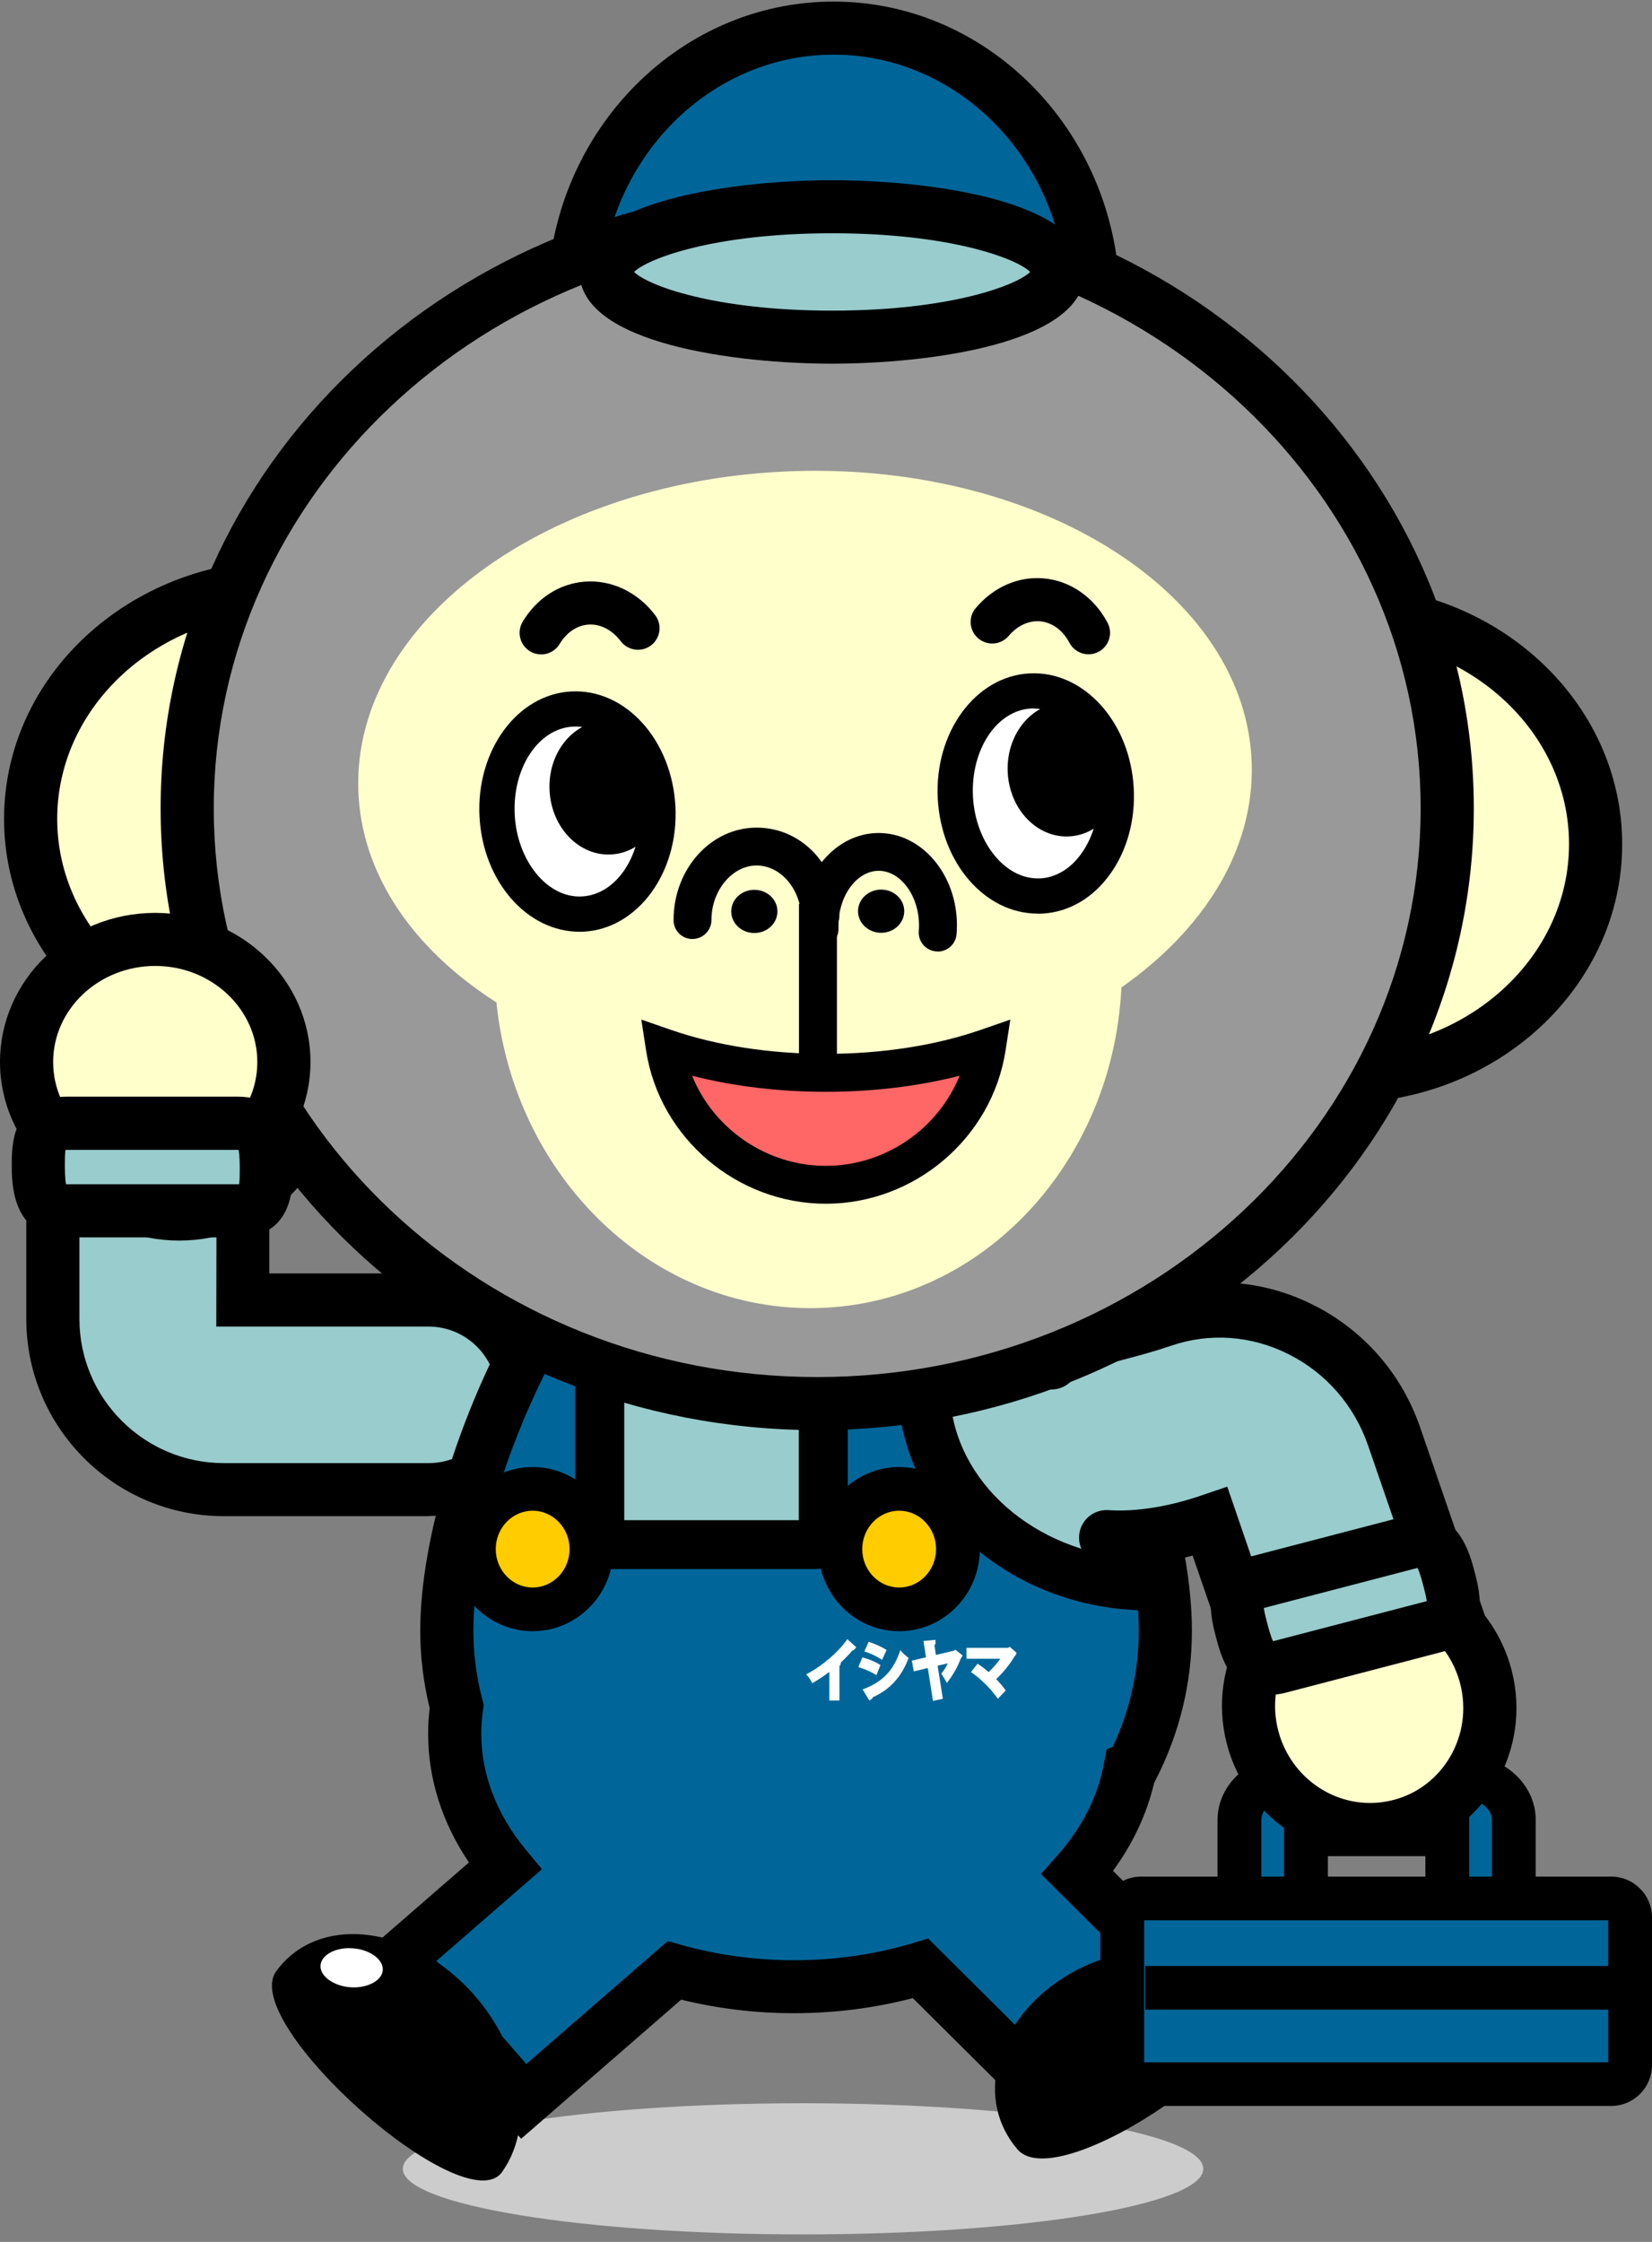 <svg width="182" height="247" viewBox="0 0 182 247" fill="none" xmlns="http://www.w3.org/2000/svg">
<rect x="0" y="0" width="182" height="247" fill="#808080" stroke="none"/>
<g id="patternA" clip-path="url(#clip0_1111_36502)">
<g id="03">
<path id="Vector" d="M132.564 238.949C132.564 242.935 112.819 246.175 88.471 246.175C64.123 246.175 44.378 242.935 44.378 238.949C44.378 234.963 64.123 231.724 88.471 231.724C112.819 231.724 132.564 234.955 132.564 238.949Z" fill="#CCCCCC"/>
<g id="Group">
<path id="Vector_2" d="M47.225 164.129H24.658C14.273 164.129 5.823 155.694 5.823 145.326V125.379C5.823 124.267 5.921 123.155 6.116 122.075C7.133 116.4 12.687 121.011 18.371 122.018C23.999 123.016 27.642 119.94 26.747 125.549V143.24H47.216C52.99 143.24 57.675 147.916 57.675 153.688C57.675 159.461 52.99 164.129 47.216 164.129H47.225Z" fill="#99CCCC"/>
<path id="Vector_3" d="M47.224 167.043H24.657C12.662 167.043 2.896 157.301 2.896 145.318V125.371C2.896 124.088 3.009 122.797 3.237 121.547C4.075 116.871 7.441 116.359 8.848 116.359C10.629 116.359 12.492 117.049 14.46 117.772C15.931 118.316 17.444 118.876 18.884 119.128C20.177 119.355 21.714 119.306 23.055 119.201C23.649 119.16 24.21 119.112 24.755 119.112C25.398 119.112 27.366 119.112 28.699 120.67C29.968 122.156 29.911 124.137 29.667 125.753V140.301H47.208C54.592 140.301 60.594 146.301 60.594 153.664C60.594 161.028 54.584 167.027 47.208 167.027L47.224 167.043ZM9.084 122.221C9.06 122.31 9.027 122.432 9.003 122.578C8.84 123.496 8.751 124.429 8.751 125.371V145.318C8.751 154.07 15.883 161.198 24.657 161.198H47.224C51.38 161.198 54.755 157.821 54.755 153.68C54.755 149.54 51.372 146.154 47.224 146.154H23.828L23.869 125.079C23.869 125.079 23.869 125.03 23.877 125.006C23.755 125.014 23.633 125.022 23.503 125.03C22.771 125.087 21.941 125.144 20.998 125.144C19.892 125.144 18.867 125.054 17.867 124.876C15.915 124.527 14.069 123.845 12.443 123.244C11.231 122.797 9.881 122.302 9.092 122.205L9.084 122.221Z" fill="black"/>
</g>
<g id="Group_2">
<path id="Vector_4" d="M118.69 206.329C121.683 202.952 123.699 199.055 124.48 194.858C124.553 194.825 124.626 194.801 124.7 194.768C127.05 190.173 128.375 185.05 128.375 179.643C128.375 159.785 110.655 122.927 88.796 122.927C66.936 122.927 49.216 159.777 49.216 179.643C49.216 182.525 49.598 185.318 50.306 188.005C50.167 188.988 50.086 189.986 50.086 191.001C50.086 196.359 52.119 201.36 55.624 205.606L43.946 215.755L57.69 231.505L74.28 217.078C78.378 218.231 82.819 218.872 87.462 218.872C92.398 218.872 97.099 218.15 101.409 216.859L115.47 230.839L129.351 216.94L118.682 206.329H118.69Z" fill="#006699"/>
<path id="Vector_5" d="M57.413 235.637L39.823 215.479L51.664 205.192C48.712 200.833 47.167 195.978 47.167 191.009C47.167 190.084 47.224 189.142 47.337 188.192C46.646 185.375 46.297 182.509 46.297 179.652C46.297 159.233 64.244 120.013 88.804 120.013C113.363 120.013 131.311 159.233 131.311 179.652C131.311 185.391 129.969 190.928 127.318 196.108L127.147 196.433C126.359 199.826 124.814 203.122 122.618 206.118L133.499 216.94L115.486 234.979L100.563 220.139C96.343 221.243 91.951 221.803 87.47 221.803C83.225 221.803 79.053 221.3 75.044 220.309L57.413 235.637ZM48.086 216.047L57.983 227.397L73.564 213.855L75.085 214.285C79.045 215.397 83.217 215.966 87.47 215.966C91.984 215.966 96.391 215.333 100.579 214.074L102.255 213.571L115.478 226.723L125.228 216.956L114.681 206.467L116.502 204.405C119.219 201.336 120.943 197.943 121.609 194.33L121.91 192.73L122.585 192.471C124.488 188.411 125.456 184.1 125.456 179.652C125.456 161.474 108.858 125.858 88.804 125.858C68.75 125.858 52.152 161.474 52.152 179.652C52.152 182.193 52.485 184.758 53.144 187.267L53.29 187.835L53.209 188.42C53.087 189.296 53.022 190.165 53.022 191.001C53.022 195.483 54.705 199.891 57.893 203.747L59.707 205.939L48.086 216.039V216.047Z" fill="black"/>
</g>
<g id="Group_3">
<path id="Vector_6" d="M101.792 152.893C101.792 164.884 112.925 174.602 126.652 174.602C126.847 174.602 127.043 174.602 127.238 174.594C125.945 163.09 119.089 147.47 109.29 137.37C104.671 141.316 101.792 146.812 101.792 152.901V152.893Z" fill="#99CCCC"/>
<path id="Vector_7" d="M126.66 177.435C111.388 177.435 98.962 166.427 98.962 152.893C98.962 146.163 101.979 139.879 107.452 135.211L109.477 133.481L111.331 135.397C120.895 145.261 128.596 161.247 130.06 174.277L130.409 177.378L127.091 177.435C126.945 177.435 126.799 177.435 126.652 177.435H126.66ZM109.176 141.43C106.232 144.709 104.638 148.696 104.638 152.893C104.638 162.505 113.063 170.461 123.928 171.622C121.976 161.32 116.275 149.637 109.176 141.43Z" fill="black"/>
</g>
<g id="Group_4">
<path id="Vector_8" d="M89.805 129.869H66.953C66.463 129.869 66.066 130.265 66.066 130.754V169.292C66.066 169.781 66.463 170.177 66.953 170.177H89.805C90.294 170.177 90.691 169.781 90.691 169.292V130.754C90.691 130.265 90.294 129.869 89.805 129.869Z" fill="#99CCCC"/>
<path id="Vector_9" d="M89.804 172.872H66.961C64.976 172.872 63.366 171.265 63.366 169.284V130.753C63.366 128.781 64.976 127.165 66.961 127.165H89.804C91.788 127.165 93.399 128.773 93.399 130.753V169.284C93.399 171.257 91.788 172.872 89.804 172.872ZM68.774 167.482H87.999V132.564H68.774V167.482Z" fill="black"/>
</g>
<path id="Vector_10" d="M55.324 239.29C51.217 245.03 26.308 222.948 30.414 217.208C34.521 211.468 43.426 211.76 50.298 217.849C57.178 223.946 59.422 233.542 55.315 239.29H55.324Z" fill="black"/>
<g id="Group_5">
<path id="Vector_11" d="M42.654 217.038C42.605 218.491 40.808 219.571 38.645 219.441C36.489 219.311 34.774 218.028 34.831 216.575C34.879 215.122 36.676 214.042 38.831 214.172C40.995 214.302 42.703 215.584 42.654 217.038Z" fill="white"/>
<path id="Vector_12" d="M38.986 219.928C38.864 219.928 38.742 219.928 38.62 219.919C36.164 219.773 34.285 218.296 34.35 216.55C34.407 214.821 36.392 213.53 38.864 213.684C41.32 213.831 43.198 215.308 43.141 217.045C43.084 218.685 41.303 219.928 38.994 219.928H38.986ZM38.481 214.634C36.741 214.634 35.35 215.487 35.31 216.583C35.269 217.76 36.806 218.84 38.677 218.953C40.547 219.051 42.133 218.174 42.173 217.013C42.214 215.844 40.677 214.756 38.807 214.65C38.701 214.65 38.595 214.642 38.49 214.642L38.481 214.634Z" fill="black"/>
</g>
<g id="Group_6">
<path id="Vector_13" d="M33.912 120.248C33.912 127.709 27.568 133.757 19.737 133.757C11.906 133.757 5.562 127.709 5.562 120.248C5.562 112.787 11.906 106.747 19.737 106.747C27.568 106.747 33.912 112.795 33.912 120.248Z" fill="#FFFFCC"/>
<path id="Vector_14" d="M19.745 136.68C10.311 136.68 2.643 129.308 2.643 120.248C2.643 111.188 10.311 103.824 19.745 103.824C29.178 103.824 36.847 111.196 36.847 120.248C36.847 129.3 29.178 136.68 19.745 136.68ZM19.745 109.67C13.54 109.67 8.498 114.419 8.498 120.256C8.498 126.093 13.54 130.843 19.745 130.843C25.95 130.843 30.992 126.093 30.992 120.256C30.992 114.419 25.95 109.67 19.745 109.67Z" fill="black"/>
</g>
<path id="Vector_15" d="M137.671 219.132C142.282 224.474 116.714 242.156 112.103 236.814C107.492 231.472 109.477 223.183 116.535 218.304C123.594 213.425 133.06 213.79 137.671 219.132Z" fill="black"/>
<g id="Group_7">
<path id="Vector_16" d="M161.279 223.922H142.047C139.013 223.922 136.541 221.787 136.541 219.173V200.524C136.541 197.902 139.005 195.775 142.047 195.775H161.279C164.313 195.775 166.785 197.902 166.785 200.524V219.173C166.785 221.795 164.321 223.922 161.279 223.922ZM143.884 217.589H159.45V202.107H143.884V217.589Z" fill="#006699"/>
<path id="Vector_17" d="M161.279 226.325H142.046C137.679 226.325 134.134 223.11 134.134 219.164V200.516C134.134 196.57 137.688 193.355 142.046 193.355H161.279C165.646 193.355 169.192 196.562 169.192 200.516V219.164C169.192 223.11 165.638 226.325 161.279 226.325ZM142.046 198.17C140.371 198.17 138.956 199.241 138.956 200.516V219.164C138.956 220.439 140.371 221.511 142.046 221.511H161.279C162.955 221.511 164.37 220.439 164.37 219.164V200.516C164.37 199.25 162.955 198.17 161.279 198.17H142.046ZM161.857 219.984H141.469V199.688H161.857V219.984ZM146.292 215.17H157.034V204.502H146.292V215.17Z" fill="black"/>
</g>
<g id="Group_8">
<path id="Vector_18" d="M177.495 209.162H125.725C124.57 209.162 123.635 210.096 123.635 211.249V227.534C123.635 228.687 124.57 229.621 125.725 229.621H177.495C178.649 229.621 179.585 228.687 179.585 227.534V211.249C179.585 210.096 178.649 209.162 177.495 209.162Z" fill="#006699"/>
<path id="Vector_19" d="M177.495 232.024H125.725C123.245 232.024 121.22 230.011 121.22 227.526V211.249C121.22 208.772 123.237 206.751 125.725 206.751H177.495C179.975 206.751 182 208.764 182 211.249V227.526C182 230.002 179.983 232.024 177.495 232.024ZM126.05 227.21H177.178V211.573H126.05V227.21Z" fill="black"/>
</g>
<path id="Vector_20" d="M181.276 216.599H126.172V221.413H181.276V216.599Z" fill="black"/>
<g id="Group_9">
<path id="Vector_21" d="M115.836 150.051C118.56 147.445 122.7 147.226 128.018 145.399C138.452 141.819 149.935 147.591 153.61 158.275L160.685 178.84C161.084 179.984 161.377 181.161 161.564 182.347C162.564 188.549 155.334 185.708 149.268 186.633C143.258 187.543 140.688 191.967 139.598 185.878L133.32 167.644C129.628 168.911 125.521 169.658 121.919 169.414" fill="#99CCCC"/>
<path id="Vector_22" d="M141.648 192.073C140.957 192.073 140.249 191.927 139.542 191.545C137.647 190.53 136.988 188.436 136.647 186.65L131.393 171.387C127.986 172.263 124.636 172.637 121.708 172.434C120.033 172.32 118.764 170.867 118.886 169.195C119 167.522 120.447 166.264 122.131 166.378C125.091 166.58 128.71 166.012 132.329 164.77L135.207 163.788L142.592 185.342C142.608 185.44 142.624 185.529 142.64 185.61C142.795 185.545 142.949 185.48 143.096 185.416C144.494 184.815 146.406 183.987 148.813 183.629C150.895 183.313 152.985 183.378 154.839 183.435C156.059 183.475 157.823 183.524 158.612 183.345C158.612 183.224 158.596 183.053 158.555 182.826C158.393 181.811 158.14 180.796 157.807 179.83L150.724 159.266C149.203 154.849 146.097 151.277 141.965 149.199C137.867 147.137 133.256 146.804 128.994 148.273C127.197 148.89 125.538 149.329 124.074 149.718C121.261 150.465 119.228 151.009 117.935 152.243C116.723 153.404 114.795 153.364 113.633 152.154C112.47 150.944 112.51 149.02 113.722 147.859C116.145 145.537 119.236 144.717 122.505 143.849C123.936 143.467 125.424 143.077 127.01 142.525C132.841 140.528 139.119 140.966 144.698 143.776C150.252 146.568 154.432 151.366 156.465 157.285L163.54 177.849C163.988 179.14 164.329 180.496 164.549 181.86C164.923 184.165 164.5 186.024 163.296 187.388C161.255 189.71 157.888 189.605 154.635 189.507C152.968 189.459 151.236 189.402 149.707 189.637C148.073 189.881 146.698 190.473 145.487 191.001C144.283 191.521 142.982 192.081 141.632 192.081L141.648 192.073Z" fill="black"/>
</g>
<g id="Group_10">
<path id="Vector_23" d="M138.005 191.415C136.118 184.198 140.338 176.843 147.43 174.992C154.529 173.141 161.808 177.492 163.694 184.709C165.581 191.927 161.36 199.282 154.269 201.125C147.178 202.976 139.891 198.625 138.005 191.415Z" fill="#FFFFCC"/>
<path id="Vector_24" d="M150.959 204.478C143.559 204.478 137.069 199.412 135.166 192.154C132.873 183.386 138.037 174.423 146.682 172.166C148.007 171.817 149.365 171.646 150.732 171.646C158.132 171.646 164.621 176.712 166.524 183.97C168.818 192.738 163.646 201.701 155.001 203.958C153.675 204.307 152.317 204.478 150.951 204.478H150.959ZM150.732 177.492C149.87 177.492 149.008 177.605 148.162 177.825C142.64 179.262 139.355 185.034 140.826 190.684C142.054 195.369 146.218 198.641 150.951 198.641C151.813 198.641 152.675 198.527 153.521 198.308C159.043 196.871 162.336 191.099 160.856 185.456C159.628 180.772 155.465 177.5 150.723 177.5L150.732 177.492Z" fill="black"/>
</g>
<g id="Group_11">
<path id="Vector_25" d="M136.761 179.505C136.086 176.924 135.736 175.048 138.452 174.342L155.53 169.885C158.246 169.178 158.986 171.476 159.661 174.058C160.336 176.639 160.686 178.515 157.97 179.221L140.892 183.678C138.176 184.384 137.436 182.087 136.761 179.505Z" fill="#99CCCC"/>
<path id="Vector_26" d="M139.965 186.731C135.63 186.731 134.475 182.355 133.931 180.244C133.41 178.263 132.036 173.002 137.704 171.509L154.79 167.052C155.359 166.905 155.92 166.824 156.457 166.824C160.8 166.824 161.946 171.2 162.491 173.311C163.012 175.292 164.386 180.561 158.71 182.038L141.632 186.495C141.063 186.642 140.501 186.723 139.965 186.723V186.731ZM139.233 177.159C139.306 177.671 139.501 178.434 139.591 178.767C139.696 179.173 139.981 180.269 140.249 180.821L157.189 176.404C157.116 175.893 156.921 175.129 156.831 174.797C156.725 174.391 156.441 173.295 156.172 172.743L139.233 177.159Z" fill="black"/>
</g>
<g id="Group_12">
<path id="Vector_27" d="M104.012 127.433C106.216 124.941 107.745 121.839 108.282 118.413C103.264 120.143 97.148 121.166 90.545 121.166C83.942 121.166 77.826 120.143 72.809 118.413C73.337 121.847 74.866 124.941 77.078 127.441C81.144 126.215 85.706 125.525 90.545 125.525C95.384 125.525 99.946 126.215 104.012 127.441V127.433Z" fill="#FF6666"/>
<path id="Vector_28" d="M76.923 127.985L76.72 127.75C74.386 125.111 72.865 121.904 72.337 118.478L72.215 117.691L72.971 117.95C78.135 119.737 84.218 120.678 90.545 120.678C96.872 120.678 102.955 119.737 108.119 117.95L108.875 117.691L108.753 118.478C108.224 121.904 106.704 125.111 104.37 127.741L104.166 127.977L103.874 127.888C99.702 126.629 95.213 125.996 90.545 125.996C85.877 125.996 81.388 126.637 77.216 127.888L76.923 127.977V127.985ZM73.435 119.128C74.012 121.977 75.321 124.64 77.241 126.889C81.421 125.663 85.893 125.046 90.545 125.046C95.197 125.046 99.669 125.663 103.849 126.889C105.777 124.64 107.078 121.977 107.663 119.136C102.573 120.784 96.677 121.653 90.545 121.653C84.413 121.653 78.525 120.784 73.427 119.136L73.435 119.128Z" fill="black"/>
</g>
<g id="Group_13">
<path id="Vector_29" d="M90.544 133.505C95.912 133.505 100.726 131.151 104.011 127.433C99.953 126.215 95.383 125.517 90.544 125.517C85.706 125.517 81.143 126.207 77.077 127.433C80.363 131.143 85.169 133.497 90.544 133.497V133.505Z" fill="#FF9999"/>
<path id="Vector_30" d="M90.544 133.984C85.259 133.984 80.225 131.711 76.72 127.757L76.224 127.197L76.947 126.978C81.209 125.695 85.787 125.046 90.553 125.046C95.318 125.046 99.888 125.695 104.158 126.978L104.882 127.197L104.386 127.757C100.881 131.719 95.839 133.993 90.561 133.993L90.544 133.984ZM77.964 127.676C81.257 131.078 85.795 133.018 90.544 133.018C95.294 133.018 99.84 131.078 103.125 127.676C99.165 126.564 94.936 126.004 90.544 126.004C86.153 126.004 81.924 126.572 77.964 127.684V127.676Z" fill="black"/>
</g>
<path id="Vector_31" d="M90.544 135.592C80.745 135.592 72.231 128.342 70.743 118.73L70.214 115.304L73.491 116.432C78.493 118.161 84.388 119.071 90.544 119.071C96.701 119.071 102.597 118.161 107.598 116.432L110.875 115.296L110.347 118.722C108.858 128.334 100.344 135.584 90.544 135.584V135.592ZM75.809 121.49C78.167 127.335 83.99 131.419 90.544 131.419C97.099 131.419 102.914 127.335 105.28 121.49C100.742 122.651 95.717 123.26 90.544 123.26C85.372 123.26 80.355 122.651 75.809 121.49Z" fill="black"/>
<path id="Vector_32" d="M90.171 109.304C89.024 109.304 88.097 108.387 88.081 107.242C88.04 104.084 85.966 101.527 83.347 101.429C80.615 101.307 78.289 103.93 78.167 107.234V107.291C78.102 108.395 77.191 109.264 76.077 109.264C74.963 109.264 73.987 108.33 73.987 107.177C73.987 107.12 73.987 107.055 73.987 106.999C74.272 101.389 78.533 97.078 83.502 97.256C88.341 97.443 92.187 101.811 92.252 107.193C92.269 108.346 91.341 109.288 90.187 109.304H90.162H90.171Z" fill="black"/>
<path id="Vector_33" d="M103.02 111.651C102.939 111.651 102.857 111.651 102.768 111.634C101.621 111.496 100.8 110.457 100.938 109.312C100.962 109.101 100.979 108.89 100.987 108.679C101.109 105.432 99.181 102.607 96.782 102.517C95.685 102.485 94.603 102.996 93.741 103.995C92.765 105.115 92.188 106.666 92.123 108.346C92.123 108.46 92.123 108.574 92.123 108.687C92.123 109.84 91.179 110.766 90.033 110.766H90.016C88.862 110.766 87.935 109.816 87.935 108.663C87.935 108.501 87.935 108.338 87.943 108.184C88.04 105.554 88.984 103.094 90.586 101.259C92.302 99.294 94.554 98.271 96.945 98.352C101.694 98.531 105.386 103.248 105.167 108.85C105.151 109.183 105.126 109.499 105.086 109.808C104.964 110.871 104.053 111.651 103.012 111.651H103.02Z" fill="black"/>
<g id="Group_14">
<path id="Vector_34" d="M85.463 106.569C85.414 107.884 84.234 108.907 82.828 108.85C81.421 108.793 80.323 107.689 80.372 106.374C80.421 105.058 81.6 104.036 83.007 104.092C84.413 104.141 85.511 105.253 85.463 106.569Z" fill="#333333"/>
<path id="Vector_35" d="M82.933 109.337H82.811C81.144 109.272 79.835 107.932 79.891 106.357C79.948 104.815 81.274 103.613 82.9 103.613H83.031C83.86 103.646 84.649 104.003 85.194 104.596C85.706 105.148 85.974 105.854 85.95 106.593C85.893 108.135 84.567 109.337 82.941 109.337H82.933ZM82.9 104.579C81.794 104.579 80.892 105.375 80.851 106.398C80.81 107.445 81.705 108.33 82.844 108.371H82.933C84.039 108.371 84.942 107.575 84.982 106.552C84.999 106.073 84.828 105.61 84.486 105.245C84.112 104.839 83.567 104.596 82.998 104.579H82.909H82.9Z" fill="black"/>
</g>
<g id="Group_15">
<path id="Vector_36" d="M99.417 107.08C99.368 108.395 98.189 109.41 96.782 109.361C95.375 109.312 94.277 108.2 94.326 106.885C94.375 105.578 95.554 104.555 96.961 104.603C98.368 104.66 99.465 105.764 99.408 107.08H99.417Z" fill="#333333"/>
<path id="Vector_37" d="M96.896 109.84H96.766C95.936 109.808 95.147 109.45 94.603 108.858C94.09 108.306 93.822 107.591 93.846 106.861C93.903 105.318 95.229 104.116 96.855 104.116H96.977C97.782 104.149 98.522 104.474 99.075 105.026C99.636 105.586 99.921 106.325 99.897 107.096C99.84 108.63 98.514 109.84 96.888 109.84H96.896ZM96.863 105.083C95.757 105.083 94.855 105.878 94.814 106.901C94.798 107.38 94.969 107.843 95.31 108.208C95.684 108.614 96.229 108.858 96.806 108.874H96.896C98.002 108.874 98.896 108.078 98.937 107.055C98.953 106.552 98.766 106.073 98.392 105.7C98.018 105.318 97.506 105.099 96.945 105.074H96.855L96.863 105.083Z" fill="black"/>
</g>
<path id="Vector_38" d="M88.351 105.847L87.736 122.048L90.922 122.169L91.537 105.967L88.351 105.847Z" fill="black"/>
<g id="Group_16">
<path id="Vector_39" d="M105.541 170.673C105.541 174.334 102.646 177.306 99.068 177.306C95.49 177.306 92.595 174.334 92.595 170.673C92.595 167.011 95.49 164.032 99.068 164.032C102.646 164.032 105.541 167.003 105.541 170.673Z" fill="#FFCC00"/>
<path id="Vector_40" d="M99.059 179.717C94.156 179.717 90.171 175.657 90.171 170.672C90.171 165.688 94.156 161.628 99.059 161.628C103.963 161.628 107.948 165.688 107.948 170.672C107.948 175.657 103.963 179.717 99.059 179.717ZM99.059 166.443C96.823 166.443 94.993 168.342 94.993 170.672C94.993 173.002 96.815 174.902 99.059 174.902C101.304 174.902 103.126 173.002 103.126 170.672C103.126 168.342 101.304 166.443 99.059 166.443Z" fill="black"/>
</g>
<g id="Group_17">
<path id="Vector_41" d="M65.156 170.673C65.156 174.334 62.261 177.306 58.682 177.306C55.104 177.306 52.209 174.334 52.209 170.673C52.209 167.011 55.104 164.032 58.682 164.032C62.261 164.032 65.156 167.003 65.156 170.673Z" fill="#FFCC00"/>
<path id="Vector_42" d="M58.682 179.717C53.779 179.717 49.794 175.657 49.794 170.672C49.794 165.688 53.779 161.628 58.682 161.628C63.586 161.628 67.571 165.688 67.571 170.672C67.571 175.657 63.586 179.717 58.682 179.717ZM58.682 166.443C56.438 166.443 54.616 168.342 54.616 170.672C54.616 173.002 56.438 174.902 58.682 174.902C60.927 174.902 62.749 173.002 62.749 170.672C62.749 168.342 60.927 166.443 58.682 166.443Z" fill="black"/>
</g>
<g id="Group_18">
<path id="Vector_43" d="M142.03 93.611C142.03 97.605 122.285 100.837 97.937 100.837C73.589 100.837 53.844 97.597 53.844 93.611C53.844 89.625 73.589 86.385 97.937 86.385C122.285 86.385 142.03 89.625 142.03 93.611Z" fill="#CCCCCC"/>
<path id="Vector_44" d="M97.937 101.316C76.33 101.316 53.364 98.612 53.364 93.603C53.364 88.594 76.33 85.89 97.937 85.89C119.545 85.89 142.518 88.594 142.518 93.603C142.518 98.612 119.553 101.316 97.937 101.316ZM97.937 86.856C72.239 86.856 54.324 90.412 54.324 93.603C54.324 96.794 72.231 100.35 97.937 100.35C123.643 100.35 141.55 96.794 141.55 93.603C141.55 90.412 123.643 86.856 97.937 86.856Z" fill="black"/>
</g>
<g id="Group_19">
<path id="Vector_45" d="M59.105 90.218C59.105 104.352 46.63 115.807 31.244 115.807C15.858 115.807 3.375 104.352 3.375 90.218C3.375 76.083 15.85 64.628 31.244 64.628C46.639 64.628 59.105 76.083 59.105 90.218Z" fill="#FFFFCC"/>
<path id="Vector_46" d="M31.244 118.738C14.264 118.738 0.447 105.943 0.447 90.226C0.447 74.508 14.264 61.713 31.244 61.713C48.224 61.713 62.033 74.508 62.033 90.226C62.033 105.943 48.216 118.738 31.244 118.738ZM31.244 67.551C17.492 67.551 6.302 77.723 6.302 90.218C6.302 102.712 17.492 112.893 31.244 112.893C44.996 112.893 56.178 102.72 56.178 90.218C56.178 77.715 44.988 67.551 31.244 67.551Z" fill="black"/>
</g>
<g id="Group_20">
<path id="Vector_47" d="M147.926 118.6C163.313 118.6 175.787 107.143 175.787 93.01C175.787 78.877 163.313 67.421 147.926 67.421C132.538 67.421 120.064 78.877 120.064 93.01C120.064 107.143 132.538 118.6 147.926 118.6Z" fill="#FFFFCC"/>
<path id="Vector_48" d="M147.925 121.523C130.945 121.523 117.137 108.728 117.137 93.01C117.137 77.293 130.953 64.498 147.925 64.498C164.897 64.498 178.714 77.293 178.714 93.01C178.714 108.728 164.897 121.523 147.925 121.523ZM147.925 70.335C134.174 70.335 122.992 80.508 122.992 93.002C122.992 105.497 134.182 115.669 147.925 115.669C161.669 115.669 172.859 105.497 172.859 93.002C172.859 80.508 161.669 70.335 147.925 70.335Z" fill="black"/>
</g>
<g id="Group_21">
<path id="Vector_49" d="M120.439 33.266C120.439 49.933 107.631 63.434 91.83 63.434C76.029 63.434 63.221 49.925 63.221 33.266C63.221 16.607 76.029 3.097 91.83 3.097C107.631 3.097 120.439 16.607 120.439 33.266Z" fill="#006699"/>
<path id="Vector_50" d="M91.83 66.357C74.443 66.357 60.293 51.508 60.293 33.266C60.293 15.024 74.443 0.175 91.83 0.175C109.217 0.175 123.367 15.024 123.367 33.266C123.367 51.508 109.217 66.357 91.83 66.357ZM91.83 6.02C77.672 6.02 66.148 18.247 66.148 33.266C66.148 48.285 77.672 60.512 91.83 60.512C105.988 60.512 117.512 48.285 117.512 33.266C117.512 18.247 105.988 6.02 91.83 6.02Z" fill="black"/>
</g>
<g id="Group_22">
<path id="Vector_51" d="M159.44 89.065C159.44 125.282 128.367 154.638 90.032 154.638C51.696 154.638 20.631 125.282 20.631 89.065C20.631 52.848 51.704 23.491 90.032 23.491C128.359 23.491 159.44 52.848 159.44 89.065Z" fill="#999999"/>
<path id="Vector_52" d="M90.032 157.561C50.151 157.561 17.695 126.832 17.695 89.065C17.695 51.297 50.151 20.569 90.032 20.569C129.912 20.569 162.368 51.297 162.368 89.065C162.368 126.832 129.921 157.561 90.032 157.561ZM90.032 26.414C53.371 26.414 23.55 54.52 23.55 89.065C23.55 123.609 53.371 151.716 90.032 151.716C126.692 151.716 156.513 123.609 156.513 89.065C156.513 54.52 126.692 26.414 90.032 26.414Z" fill="black"/>
</g>
<path id="Vector_53" d="M54.69 110.433C56.674 129.812 72.052 144.66 90.244 144.108C108.289 143.564 122.61 128.042 123.546 108.793C132.67 102.379 138.208 93.603 137.899 84.064C137.297 65.472 114.787 51.078 87.601 51.906C60.423 52.734 38.872 68.468 39.474 87.059C39.775 96.363 45.565 104.62 54.69 110.441V110.433Z" fill="#FFFFCC"/>
<g id="Group_23">
<path id="Vector_54" d="M116.585 29.962C116.585 33.932 105.435 37.147 91.675 37.147C77.916 37.147 66.774 33.932 66.774 29.962C66.774 25.992 77.924 22.777 91.675 22.777C105.427 22.777 116.585 25.992 116.585 29.962Z" fill="#99CCCC"/>
<path id="Vector_55" d="M91.675 40.069C81.339 40.069 63.847 37.942 63.847 29.962C63.847 21.981 81.339 19.854 91.675 19.854C102.011 19.854 119.512 21.981 119.512 29.962C119.512 37.942 102.011 40.069 91.675 40.069ZM69.856 29.962C71.304 31.415 78.591 34.224 91.675 34.224C104.76 34.224 112.047 31.407 113.494 29.962C112.047 28.509 104.76 25.7 91.675 25.7C78.591 25.7 71.304 28.517 69.856 29.962Z" fill="black"/>
</g>
<path id="Vector_56" d="M76.297 103.459C75.142 103.459 74.207 102.533 74.207 101.38V101.356C74.207 95.746 78.306 91.184 83.348 91.184C88.39 91.184 92.204 95.397 92.472 100.772C92.529 101.924 91.643 102.907 90.488 102.964C89.341 103.02 88.349 102.136 88.292 100.983C88.129 97.825 85.958 95.356 83.34 95.356C80.721 95.356 78.379 98.052 78.379 101.356C78.379 102.509 77.444 103.451 76.289 103.451L76.297 103.459Z" fill="black"/>
<path id="Vector_57" d="M103.312 104.823C103.255 104.823 103.206 104.823 103.15 104.823C101.995 104.734 101.133 103.735 101.222 102.582C101.238 102.371 101.247 102.16 101.247 101.941C101.247 98.685 99.214 95.941 96.806 95.941C94.399 95.941 92.374 98.685 92.374 101.941C92.374 102.054 92.374 102.176 92.374 102.29C92.407 103.443 91.504 104.401 90.349 104.441C89.186 104.482 88.235 103.564 88.194 102.42C88.194 102.266 88.194 102.103 88.194 101.949C88.194 96.339 92.057 91.776 96.806 91.776C101.556 91.776 105.427 96.339 105.427 101.949C105.427 102.274 105.41 102.59 105.386 102.907C105.305 104.003 104.386 104.839 103.304 104.839L103.312 104.823Z" fill="black"/>
<path id="Vector_58" d="M85.649 100.414C85.649 101.73 84.511 102.793 83.104 102.793C81.697 102.793 80.559 101.73 80.559 100.414C80.559 99.099 81.697 98.036 83.104 98.036C84.511 98.036 85.649 99.099 85.649 100.414Z" fill="black"/>
<path id="Vector_59" d="M99.62 100.39C99.62 101.705 98.482 102.769 97.075 102.769C95.668 102.769 94.529 101.705 94.529 100.39C94.529 99.075 95.668 98.011 97.075 98.011C98.482 98.011 99.62 99.075 99.62 100.39Z" fill="black"/>
<path id="Vector_60" d="M92.203 99.586H88.023V123.39H92.203V99.586Z" fill="black"/>
<g id="Group_24">
<path id="Vector_61" d="M73.256 115.442C74.581 123.991 82.014 130.534 90.992 130.534C99.97 130.534 107.403 123.991 108.729 115.442C103.711 117.179 97.604 118.194 90.992 118.194C84.381 118.194 78.273 117.171 73.256 115.442Z" fill="#FF6666"/>
<path id="Vector_62" d="M90.984 132.621C81.185 132.621 72.67 125.371 71.182 115.759L70.653 112.333L73.931 113.469C78.932 115.198 84.828 116.108 90.976 116.108C97.124 116.108 103.028 115.198 108.029 113.469L111.306 112.333L110.778 115.759C109.29 125.371 100.775 132.621 90.976 132.621H90.984ZM76.248 118.519C78.607 124.364 84.429 128.448 90.984 128.448C97.539 128.448 103.353 124.364 105.72 118.519C101.182 119.68 96.156 120.289 90.984 120.289C85.812 120.289 80.794 119.68 76.248 118.519Z" fill="black"/>
</g>
<g id="Group_25">
<path id="Vector_63" d="M105.248 87.879C105.574 94.114 109.802 98.969 114.69 98.71C119.577 98.458 123.278 93.197 122.952 86.962C122.627 80.727 118.398 75.872 113.511 76.132C108.623 76.383 104.923 81.644 105.248 87.887V87.879Z" fill="white"/>
<path id="Vector_64" d="M114.324 100.658C108.517 100.658 103.678 95.089 103.313 87.977C102.93 80.686 107.468 74.5 113.421 74.191C119.414 73.883 124.521 79.558 124.904 86.865C125.083 90.315 124.188 93.627 122.375 96.201C120.463 98.921 117.772 100.504 114.795 100.658C114.641 100.658 114.486 100.666 114.324 100.666V100.658ZM113.884 78.056C113.795 78.056 113.706 78.056 113.616 78.056C109.802 78.251 106.923 82.61 107.192 87.774C107.452 92.734 110.648 96.777 114.324 96.777C114.413 96.777 114.503 96.777 114.592 96.777C116.349 96.688 117.983 95.689 119.187 93.968C120.496 92.101 121.147 89.649 121.016 87.067C120.756 82.099 117.56 78.064 113.884 78.064V78.056Z" fill="black"/>
</g>
<path id="Vector_65" d="M111.021 85.119C111.233 89.186 114.266 92.337 117.796 92.15C121.325 91.963 124.017 88.521 123.805 84.453C123.594 80.386 120.561 77.236 117.031 77.423C113.502 77.609 110.81 81.052 111.021 85.119Z" fill="black"/>
<g id="Group_26">
<path id="Vector_66" d="M54.771 89.877C55.096 96.112 59.325 100.967 64.212 100.715C69.1 100.463 72.8 95.202 72.475 88.959C72.15 82.724 67.921 77.869 63.033 78.129C58.146 78.381 54.446 83.642 54.771 89.885V89.877Z" fill="white"/>
<path id="Vector_67" d="M63.846 102.655C58.04 102.655 53.201 97.086 52.827 89.974C52.445 82.684 56.983 76.497 62.927 76.181C68.937 75.872 74.028 81.547 74.41 88.854C74.792 96.144 70.255 102.331 64.302 102.647C64.147 102.647 63.993 102.655 63.838 102.655H63.846ZM63.399 80.053C63.31 80.053 63.22 80.053 63.131 80.053C59.317 80.248 56.438 84.608 56.706 89.771C56.975 94.853 60.309 98.969 64.107 98.766C67.921 98.572 70.799 94.212 70.531 89.049C70.271 84.08 67.075 80.045 63.399 80.045V80.053Z" fill="black"/>
</g>
<path id="Vector_68" d="M60.545 87.108C60.756 91.175 63.79 94.326 67.319 94.139C70.848 93.96 73.54 90.51 73.329 86.442C73.117 82.375 70.084 79.225 66.555 79.412C63.025 79.598 60.333 83.041 60.545 87.108Z" fill="black"/>
<path id="Vector_69" d="M59.618 72.097C59.203 72.097 58.788 71.992 58.406 71.764C57.276 71.09 56.91 69.637 57.577 68.509C59.122 65.919 61.61 64.303 64.408 64.084C67.344 63.849 70.255 65.229 72.182 67.778C72.971 68.825 72.768 70.311 71.719 71.107C70.67 71.902 69.181 71.691 68.385 70.644C67.425 69.377 66.108 68.712 64.782 68.817C63.546 68.915 62.407 69.694 61.659 70.944C61.212 71.691 60.423 72.105 59.61 72.105L59.618 72.097Z" fill="black"/>
<path id="Vector_70" d="M119.927 72.089C119.073 72.089 118.252 71.626 117.821 70.822C117.08 69.418 115.893 68.557 114.559 68.452C113.331 68.354 112.079 68.939 111.136 70.051C110.29 71.058 108.794 71.188 107.785 70.343C106.777 69.499 106.647 68.005 107.493 66.999C109.436 64.693 112.144 63.491 114.934 63.719C117.877 63.954 120.52 65.781 122.017 68.606C122.635 69.767 122.188 71.204 121.025 71.813C120.667 72 120.293 72.089 119.91 72.089H119.927Z" fill="black"/>
<g id="Group_27">
<path id="Vector_71" d="M31.277 117.001C31.277 124.462 24.934 130.51 17.102 130.51C9.271 130.51 2.928 124.462 2.928 117.001C2.928 109.54 9.271 103.5 17.102 103.5C24.934 103.5 31.277 109.548 31.277 117.001Z" fill="#FFFFCC"/>
<path id="Vector_72" d="M17.102 133.433C7.669 133.433 0 126.061 0 117.001C0 107.94 7.669 100.577 17.102 100.577C26.536 100.577 34.204 107.949 34.204 117.001C34.204 126.053 26.536 133.433 17.102 133.433ZM17.102 106.422C10.897 106.422 5.855 111.172 5.855 117.009C5.855 122.846 10.897 127.595 17.102 127.595C23.307 127.595 28.349 122.846 28.349 117.009C28.349 111.172 23.307 106.422 17.102 106.422Z" fill="black"/>
</g>
<g id="Group_28">
<path id="Vector_73" d="M29.341 128.838C29.341 131.5 29.195 133.408 26.202 133.408H7.36C4.367 133.408 4.221 130.997 4.221 128.326C4.221 125.663 4.367 123.755 7.36 123.755H26.202C29.195 123.755 29.341 126.167 29.341 128.838Z" fill="#99CCCC"/>
<path id="Vector_74" d="M26.202 136.323H7.36C1.293 136.323 1.293 130.299 1.293 128.318C1.293 126.337 1.293 120.824 7.36 120.824H26.202C32.269 120.824 32.269 126.848 32.269 128.829C32.269 130.81 32.269 136.323 26.202 136.323ZM7.278 130.477C7.278 130.477 7.327 130.477 7.36 130.477H26.202C26.259 130.477 26.308 130.477 26.349 130.477C26.413 129.982 26.413 129.187 26.413 128.837C26.413 128.415 26.413 127.246 26.283 126.686C26.259 126.686 26.235 126.686 26.202 126.686H7.36C7.303 126.686 7.254 126.686 7.213 126.686C7.148 127.181 7.148 127.977 7.148 128.326C7.148 128.748 7.148 129.917 7.278 130.477Z" fill="black"/>
</g>
<g id="Group_29">
<path id="Vector_75" d="M93.179 180.829C92.301 182.046 90.634 183.475 89.113 184.312L88.82 184.474L89.048 184.734C89.146 184.847 89.284 185.067 89.357 185.213L89.479 185.456L89.707 185.318C90.276 184.977 90.87 184.579 91.366 184.198V187.348H92.48V183.557C92.545 183.5 92.594 183.419 92.61 183.329L92.651 183.151C93.106 182.728 93.553 182.266 93.903 181.844C94.001 181.827 94.098 181.779 94.163 181.689L94.334 181.486L93.35 180.593L93.187 180.821L93.179 180.829Z" fill="white"/>
<path id="Vector_76" d="M96.936 182.712L97.18 182.875L97.676 181.787L97.473 181.665C97.083 181.43 96.489 181.162 95.92 180.959L95.7 180.886L95.228 181.941L95.505 182.039C96.001 182.209 96.546 182.477 96.936 182.729V182.712Z" fill="white"/>
<path id="Vector_77" d="M99.465 182.12L99.189 181.811L99.042 182.209C98.343 184.1 97.196 185.27 95.326 186.016L95.033 186.13L95.773 187.348L95.985 187.218C96.066 187.169 96.131 187.088 96.164 186.991C97.977 186.187 99.278 184.791 100.026 182.85L100.1 182.655L99.937 182.534C99.815 182.444 99.571 182.233 99.473 182.12H99.465Z" fill="white"/>
<path id="Vector_78" d="M96.554 184.555L97.001 183.443L96.798 183.321C96.399 183.086 95.773 182.818 95.228 182.664L95.009 182.599L94.561 183.67L94.838 183.76C95.318 183.914 95.928 184.182 96.294 184.401L96.546 184.547L96.554 184.555Z" fill="white"/>
<path id="Vector_79" d="M111.233 181.438L111.054 181.551H106.476V182.753H110.2C109.859 183.24 109.403 183.768 108.915 184.222C108.598 183.946 108.24 183.662 107.891 183.427L107.695 183.297L106.972 184.214L107.207 184.385C108.07 185.002 109.143 186.057 109.753 186.918L109.932 187.161L110.802 186.244L110.664 186.057C110.436 185.748 110.086 185.343 109.753 184.993C110.558 184.23 111.306 183.297 111.77 182.485C111.843 182.436 111.9 182.363 111.932 182.274L111.997 182.095L111.241 181.438H111.233Z" fill="white"/>
<path id="Vector_80" d="M105.264 181.746L105.11 181.86L103.109 182.331L102.946 181.275C103.06 181.162 103.068 181.024 103.068 180.943L103.052 180.667L101.735 180.796L102.019 182.591L100.458 182.956L100.669 184.141L102.215 183.776L102.784 187.397L103.874 187.161L103.296 183.516L104.418 183.256C104.24 183.638 103.987 184.068 103.703 184.377L104.321 185.408C104.825 184.791 105.565 183.589 105.842 182.72C105.882 182.68 105.923 182.639 105.947 182.582L106.045 182.38L105.248 181.754L105.264 181.746Z" fill="white"/>
</g>
</g>
</g>
<defs>
<clipPath id="clip0_1111_36502">
<rect width="182" height="246" fill="white" transform="translate(0 0.175)"/>
</clipPath>
</defs>
</svg>
